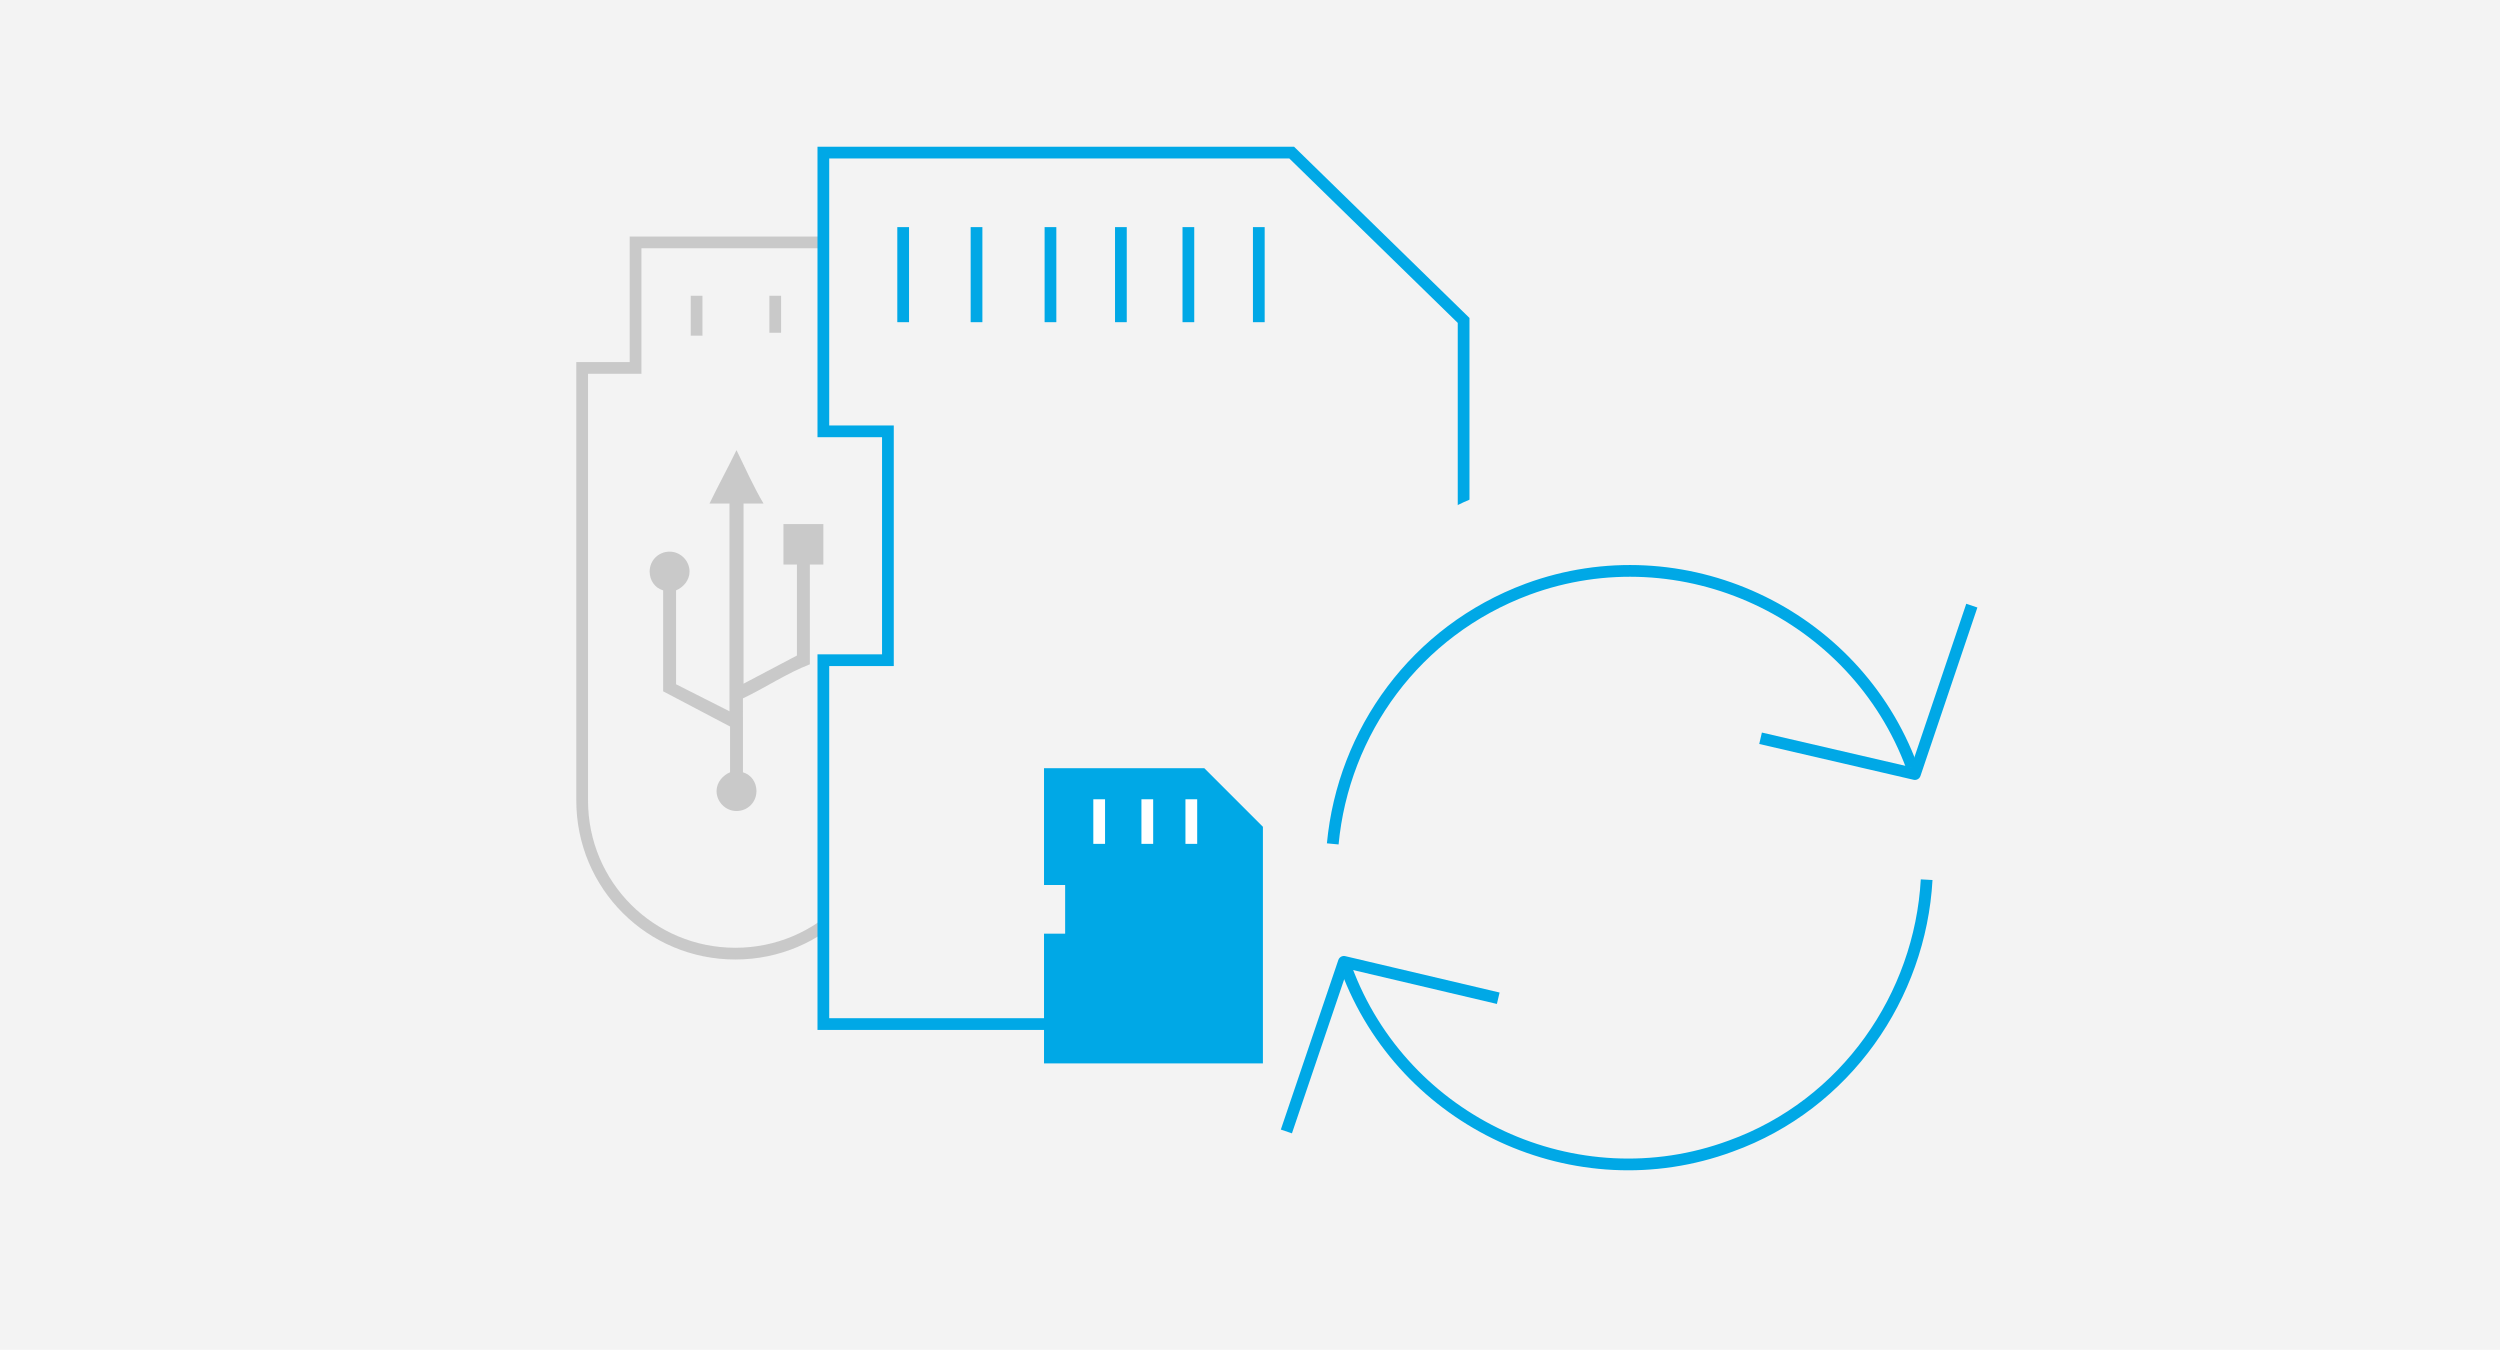 <?xml version="1.0" encoding="utf-8"?>
<!-- Generator: Adobe Illustrator 24.2.1, SVG Export Plug-In . SVG Version: 6.00 Build 0)  -->
<svg version="1.1" id="Layer_1" xmlns="http://www.w3.org/2000/svg" xmlns:xlink="http://www.w3.org/1999/xlink" x="0px" y="0px"
	 width="426px" height="230px" viewBox="0 0 426 230" style="enable-background:new 0 0 426 230;" xml:space="preserve">
<style type="text/css">
	.st0{display:none;}
	.st1{display:inline;}
	.st2{fill:#F3F3F3;}
	.st3{opacity:0.6;}
	.st4{fill:#ADADAD;}
	.st5{fill:none;stroke:#ADADAD;stroke-width:2;stroke-miterlimit:10;}
	.st6{fill:#F3F3F3;stroke:#00A8E6;stroke-width:2;stroke-miterlimit:10;}
	.st7{fill:none;stroke:#00A8E6;stroke-width:2;stroke-miterlimit:10;}
	.st8{fill:none;stroke:#00A8E6;stroke-width:2;stroke-linejoin:round;stroke-miterlimit:10;}
	.st9{fill:#00A8E6;stroke:#00A8E6;stroke-width:2;stroke-miterlimit:10;}
	.st10{fill:none;stroke:#FFFFFF;stroke-width:2;stroke-linejoin:round;stroke-miterlimit:10;}
</style>
<g class="st0">
	<rect x="-176.5" y="48" class="st1" width="415.5" height="200"/>
</g>
<g class="st0">
	<g class="st1">
		<path d="M206.4,118.5h13.2V110h-13.2V118.5z M207.4,111h11.2v6.5h-11.2V111z"/>
		<polygon points="213.5,118.5 212.5,118.5 212.5,121.9 210.5,121.9 210.5,122.9 215.5,122.9 215.5,121.9 213.5,121.9 		"/>
		<path d="M208.3,102.2H197v25.5h32v-22.4h-18.1L208.3,102.2z M228,126.8h-30v-23.5h9.9l2.3,2.7l0.3,0.4h0.5h17V126.8z"/>
	</g>
</g>
<g class="st0">
	<g class="st1">
		<rect x="207.4" y="111" width="11.2" height="6.5"/>
		<path d="M208.3,102.2H197v25.5h32v-22.4h-18.1L208.3,102.2z M215.5,122.9h-5v-1h2v-3.4h1v3.4h2V122.9z M219.6,118.5h-13.2V110
			h13.2V118.5L219.6,118.5z"/>
	</g>
</g>
<g class="st0">
	<g class="st1">
		<path d="M206.4,119.2h13.2v-8.5h-13.2V119.2z M208.4,112.7h9.2v4.5h-9.2V112.7z"/>
		<polygon points="214,119.2 212,119.2 212,121.1 210.5,121.1 210.5,123.1 215.5,123.1 215.5,121.1 214,121.1 		"/>
		<path d="M209.1,102H197v26h32v-23h-17.5L209.1,102z M227,126h-28v-22h9.2l2.5,2.9H227V126z"/>
	</g>
</g>
<rect y="0" class="st2" width="426" height="230"/>
<g class="st3">
	<g>
		<path class="st4" d="M125.5,76.7c-1.5,3.1-3.1,6-4.6,9.1h3.4v35.4l-9.1-4.6v-16c1.2-0.5,2.3-1.7,2.3-3.2c0-1.8-1.5-3.4-3.4-3.4
			s-3.4,1.5-3.4,3.4c0,1.5,0.9,2.8,2.3,3.2v17.2l11.4,6v7.8c-1.2,0.5-2.3,1.7-2.3,3.2c0,1.8,1.5,3.4,3.4,3.4s3.4-1.5,3.4-3.4
			c0-1.5-0.9-2.8-2.3-3.2v-9.4V119c3.8-1.8,7.5-4.3,11.4-5.8V96.2h2.3v-6.9h-6.8v6.9h2.3v15.5l-9.1,4.8V85.8h3.4
			C128.4,82.9,127,79.8,125.5,76.7L125.5,76.7z"/>
		<path class="st5" d="M142.4,62.9V41.3h-34.1v21.4h-9.1v73.7c0,14.5,11.7,26.1,26.1,26.1l0,0c14.5,0,26.1-11.7,26.1-26.1V62.9
			H142.4z"/>
	</g>
	<g>
		<line class="st5" x1="118.7" y1="57.2" x2="118.7" y2="50.4"/>
		<line class="st5" x1="132.1" y1="56.7" x2="132.1" y2="50.4"/>
	</g>
</g>
<g>
	<polygon class="st6" points="249.4,174.5 140.3,174.5 140.3,112.5 151.3,112.5 151.3,73.5 140.3,73.5 140.3,26 220.1,26 
		249.4,54.6 	"/>
	<g>
		<line class="st7" x1="153.9" y1="38.7" x2="153.9" y2="54.9"/>
		<line class="st7" x1="166.4" y1="38.7" x2="166.4" y2="54.9"/>
		<line class="st7" x1="179" y1="38.7" x2="179" y2="54.9"/>
		<line class="st7" x1="191" y1="38.7" x2="191" y2="54.9"/>
		<line class="st7" x1="202.5" y1="38.7" x2="202.5" y2="54.9"/>
		<line class="st7" x1="214.5" y1="38.7" x2="214.5" y2="54.9"/>
	</g>
</g>
<g>
	<circle class="st2" cx="277.6" cy="147.9" r="68.4"/>
</g>
<g>
	<path class="st8" d="M227.1,143.8c1.8-19.1,14.1-36.3,33.2-43.4c26.3-9.7,55.8,4,65.5,30.3"/>
	<polyline class="st8" points="336,103.2 326.3,131.9 300,125.8 	"/>
	<path class="st8" d="M328.3,149.9c-1.1,19.8-13.7,38.3-33.4,45.4c-26.3,9.7-55.8-4-65.5-30.3"/>
	<polyline class="st8" points="219.2,192.8 229,163.9 255.3,170.1 	"/>
</g>
<g>
	<polygon class="st9" points="214.2,180.2 178.9,180.2 178.9,160.1 182.5,160.1 182.5,149.8 178.9,149.8 178.9,131.9 204.8,131.9 
		214.2,141.3 	"/>
	<g>
		<line class="st10" x1="187.3" y1="136.2" x2="187.3" y2="143.8"/>
		<line class="st10" x1="195.5" y1="136.2" x2="195.5" y2="143.8"/>
		<line class="st10" x1="203" y1="136.2" x2="203" y2="143.8"/>
	</g>
</g>
</svg>
